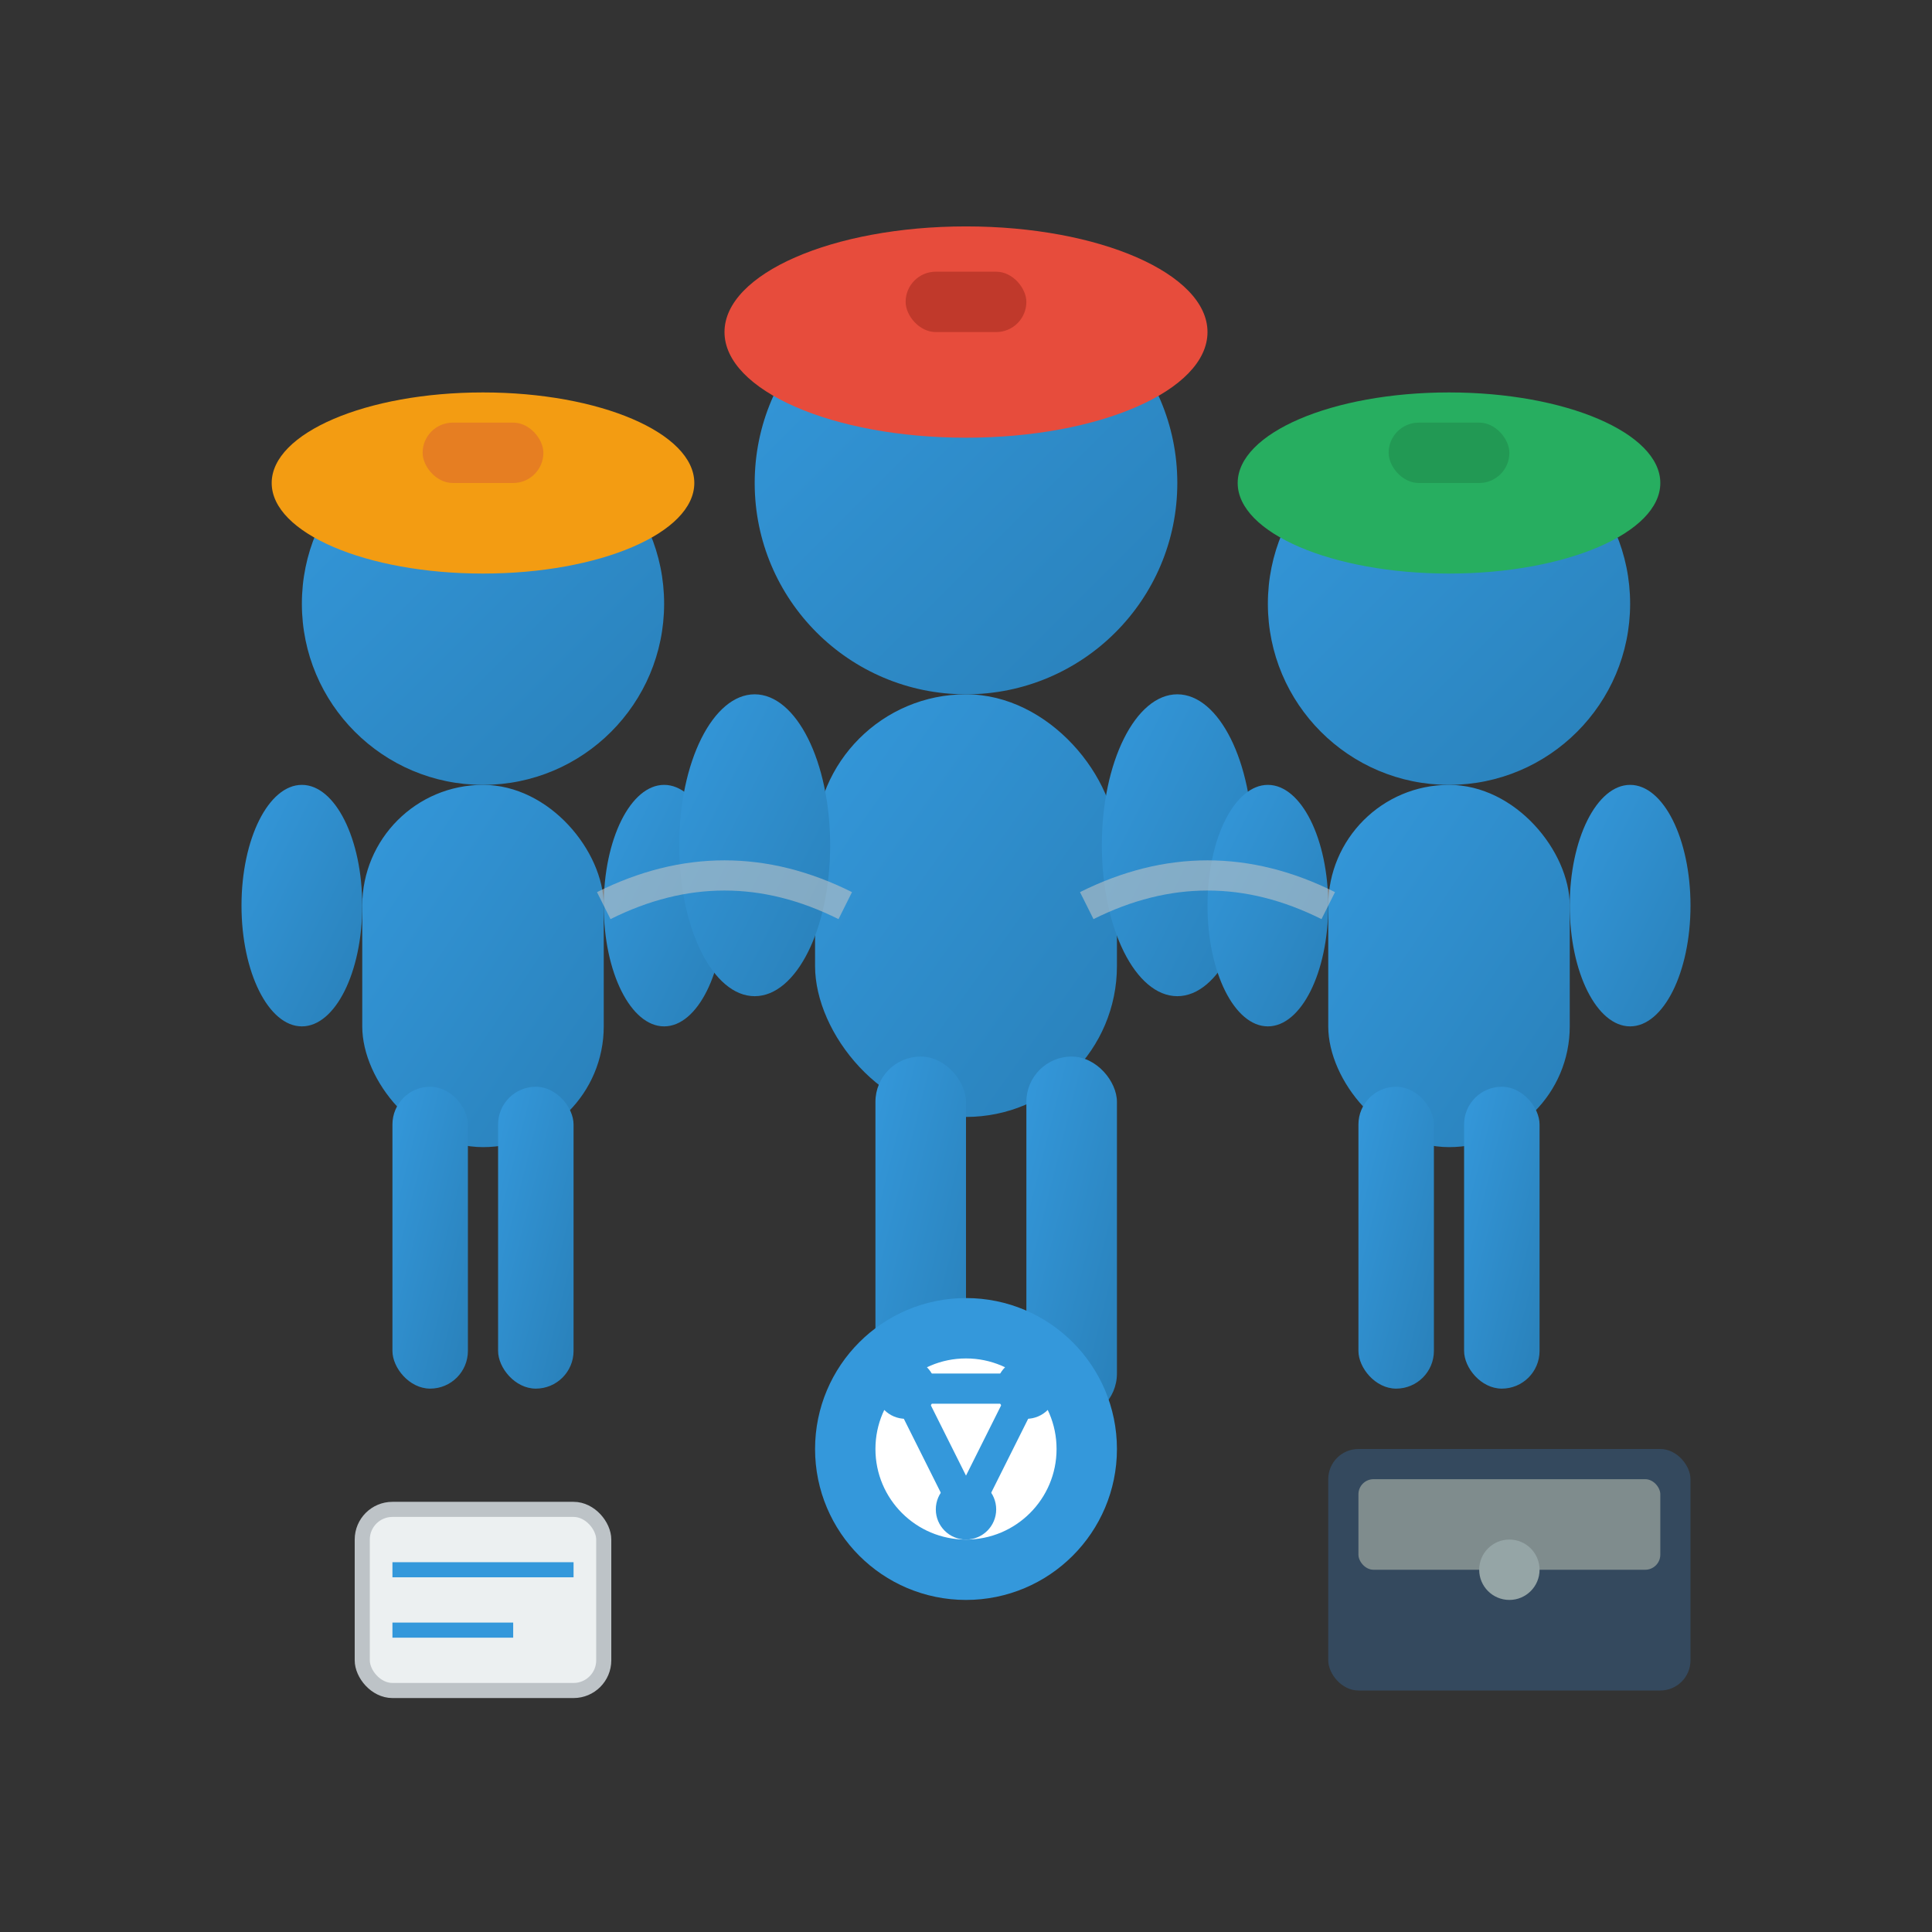 <svg xmlns="http://www.w3.org/2000/svg" viewBox="0 0 64 64" width="64" height="64">
  <rect x="0" y="0" width="64" height="64" fill="#333333" stroke="none"/>
  <defs>
    <linearGradient id="team-grad" x1="0%" y1="0%" x2="100%" y2="100%">
      <stop offset="0%" style="stop-color:#3498db;stop-opacity:1" />
      <stop offset="100%" style="stop-color:#2980b9;stop-opacity:1" />
    </linearGradient>
  </defs>
  
  <!-- Team of three people -->
  <!-- Person 1 (left) -->
  <g transform="translate(8, 12)">
    <!-- Head -->
    <circle cx="8" cy="8" r="6" fill="url(#team-grad)"/>
    <!-- Body -->
    <rect x="4" y="14" width="8" height="12" rx="4" fill="url(#team-grad)"/>
    <!-- Arms -->
    <ellipse cx="2" cy="18" rx="2" ry="4" fill="url(#team-grad)"/>
    <ellipse cx="14" cy="18" rx="2" ry="4" fill="url(#team-grad)"/>
    <!-- Legs -->
    <rect x="5" y="24" width="2.5" height="10" rx="1.25" fill="url(#team-grad)"/>
    <rect x="8.5" y="24" width="2.5" height="10" rx="1.25" fill="url(#team-grad)"/>
    
    <!-- Hard hat -->
    <ellipse cx="8" cy="4" rx="7" ry="3" fill="#f39c12"/>
    <rect x="6" y="2" width="4" height="2" rx="1" fill="#e67e22"/>
  </g>
  
  <!-- Person 2 (center, slightly larger/forward) -->
  <g transform="translate(24, 8)">
    <!-- Head -->
    <circle cx="8" cy="8" r="7" fill="url(#team-grad)"/>
    <!-- Body -->
    <rect x="3" y="15" width="10" height="14" rx="5" fill="url(#team-grad)"/>
    <!-- Arms -->
    <ellipse cx="1" cy="20" rx="2.5" ry="5" fill="url(#team-grad)"/>
    <ellipse cx="15" cy="20" rx="2.5" ry="5" fill="url(#team-grad)"/>
    <!-- Legs -->
    <rect x="5" y="27" width="3" height="12" rx="1.5" fill="url(#team-grad)"/>
    <rect x="10" y="27" width="3" height="12" rx="1.5" fill="url(#team-grad)"/>
    
    <!-- Hard hat -->
    <ellipse cx="8" cy="3" rx="8" ry="3.5" fill="#e74c3c"/>
    <rect x="6" y="1" width="4" height="2" rx="1" fill="#c0392b"/>
  </g>
  
  <!-- Person 3 (right) -->
  <g transform="translate(40, 12)">
    <!-- Head -->
    <circle cx="8" cy="8" r="6" fill="url(#team-grad)"/>
    <!-- Body -->
    <rect x="4" y="14" width="8" height="12" rx="4" fill="url(#team-grad)"/>
    <!-- Arms -->
    <ellipse cx="2" cy="18" rx="2" ry="4" fill="url(#team-grad)"/>
    <ellipse cx="14" cy="18" rx="2" ry="4" fill="url(#team-grad)"/>
    <!-- Legs -->
    <rect x="5" y="24" width="2.5" height="10" rx="1.25" fill="url(#team-grad)"/>
    <rect x="8.5" y="24" width="2.5" height="10" rx="1.25" fill="url(#team-grad)"/>
    
    <!-- Hard hat -->
    <ellipse cx="8" cy="4" rx="7" ry="3" fill="#27ae60"/>
    <rect x="6" y="2" width="4" height="2" rx="1" fill="#229954"/>
  </g>
  
  <!-- Tools/equipment around team -->
  <!-- Blueprints/documents -->
  <rect x="12" y="50" width="8" height="6" rx="1" fill="#ecf0f1" stroke="#bdc3c7" stroke-width="0.5"/>
  <line x1="13" y1="52" x2="19" y2="52" stroke="#3498db" stroke-width="0.5"/>
  <line x1="13" y1="54" x2="17" y2="54" stroke="#3498db" stroke-width="0.5"/>
  
  <!-- Tool box -->
  <rect x="44" y="48" width="12" height="8" rx="1" fill="#34495e"/>
  <rect x="45" y="49" width="10" height="3" rx="0.5" fill="#7f8c8d"/>
  <circle cx="50" cy="52" r="1" fill="#95a5a6"/>
  
  <!-- Unity/connection lines between team members -->
  <g stroke="#bdc3c7" stroke-width="1" fill="none" opacity="0.6">
    <path d="M 20 30 Q 24 28 28 30"/>
    <path d="M 36 30 Q 40 28 44 30"/>
  </g>
  
  <!-- Team collaboration symbol -->
  <circle cx="32" cy="48" r="4" fill="#ffffff" stroke="#3498db" stroke-width="2"/>
  <g fill="#3498db">
    <circle cx="30" cy="46" r="1"/>
    <circle cx="34" cy="46" r="1"/>
    <circle cx="32" cy="50" r="1"/>
  </g>
  <g stroke="#3498db" stroke-width="1" fill="none">
    <line x1="30" y1="46" x2="32" y2="50"/>
    <line x1="34" y1="46" x2="32" y2="50"/>
    <line x1="30" y1="46" x2="34" y2="46"/>
  </g>
</svg>
